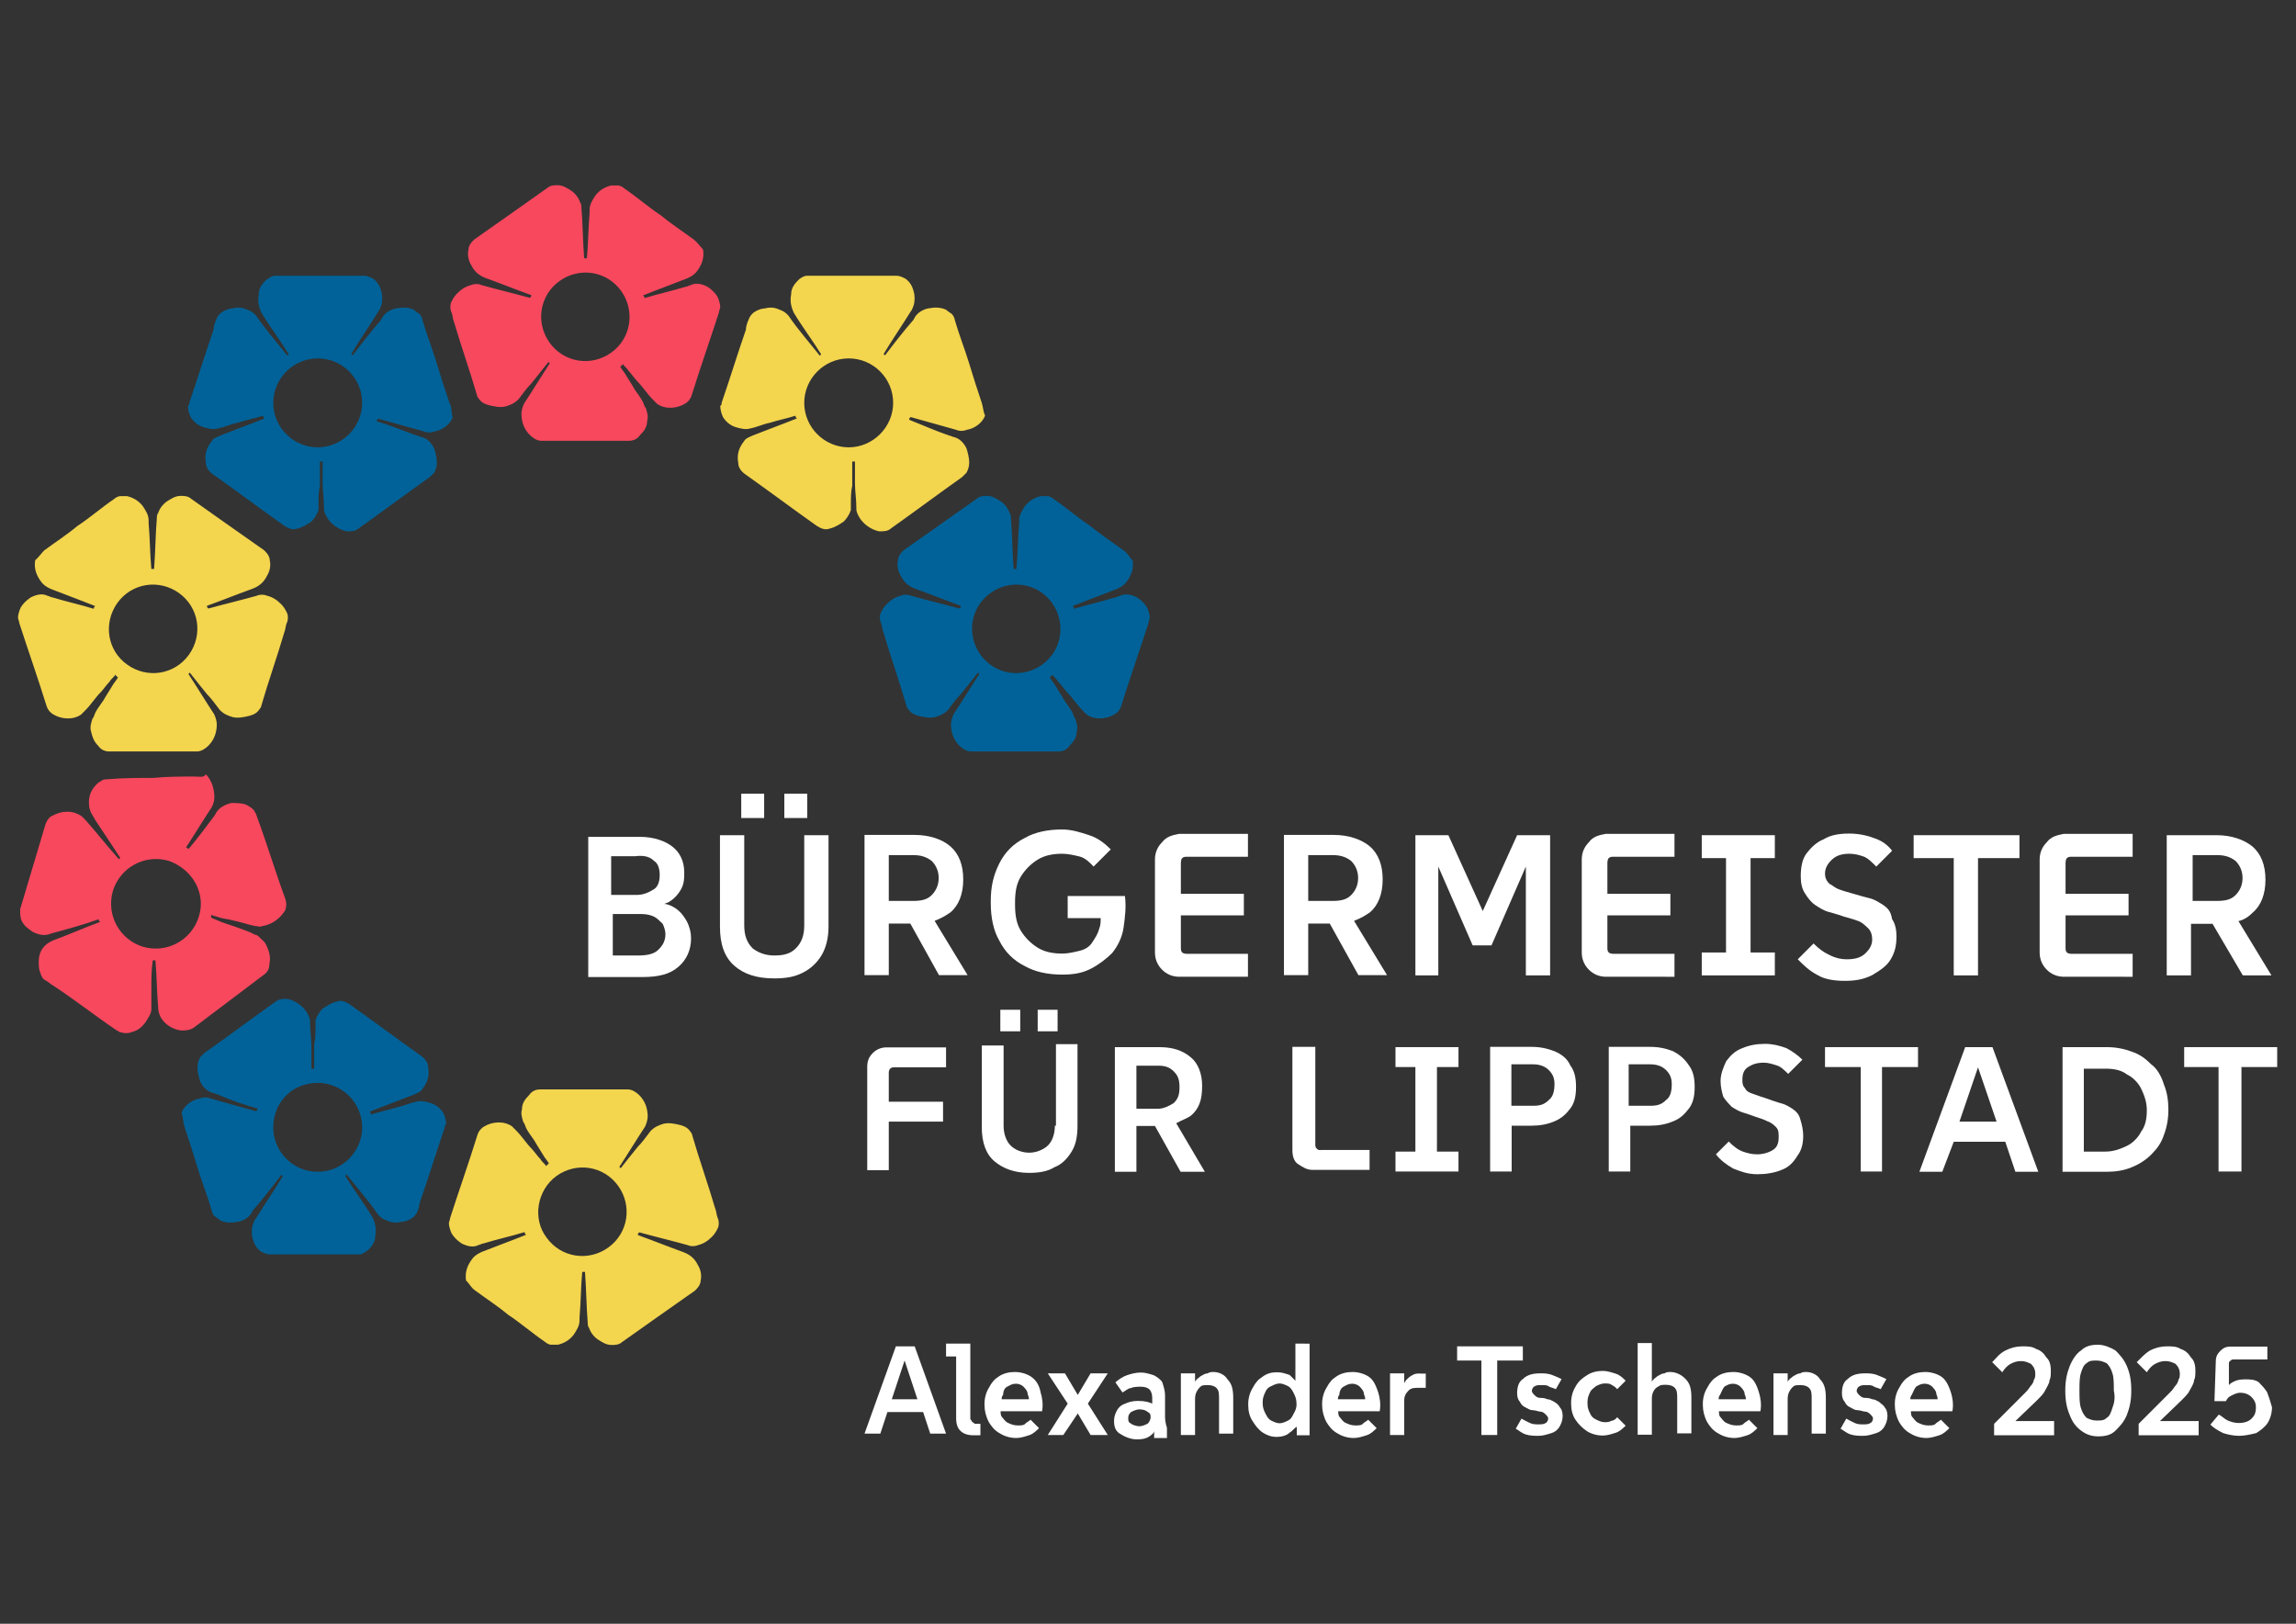 <svg xmlns="http://www.w3.org/2000/svg" xmlns:xlink="http://www.w3.org/1999/xlink" id="Ebene_1" x="0px" y="0px" viewBox="0 0 841.9 595.3" style="enable-background:new 0 0 841.9 595.3;" xml:space="preserve"><rect x="0" y="0" width="841.9" height="595.3" fill="#333333" stroke="none"/><style type="text/css">	.st0{fill:#F3D54E;}	.st1{fill:#006298;}	.st2{fill:#F8485E;}	.st3{fill:#FFFFFF;}</style><g>	<g>		<path class="st0" d="M311.2,164c-8.9,0-16.3-7.3-16.3-16.3c0-8.9,7.3-16.3,16.3-16.3s16.3,7.3,16.3,16.3   C327.5,156.6,320.1,164,311.2,164 M360,147.7c-1.6-4.7-3.1-9.4-4.7-14.7c-1.6-5.2-3.7-10.5-5.2-15.7c0-0.5-0.5-1.6-1-2.1   c-0.5-0.5-1.6-1-2.1-1.6c-2.1-1-4.2-1-6.8-0.5c-2.1,0.5-3.7,1.6-4.7,3.1c0,0.5-0.5,0.5-0.5,1c-3.7,4.2-7.3,8.9-10.5,13.1l-0.5-0.5   c3.1-5.2,6.8-10.5,10-15.7c0.5-0.5,0.5-1,1-2.1c0.5-1.6,0.5-3.7,0-5.2c-0.5-2.1-1.6-3.7-3.1-4.7c-1-0.5-2.1-1-3.1-1   c-11,0-22,0-32.5,0h-0.5c-1,0-2.6,1-3.1,1.6c-1.6,1.6-2.6,3.1-2.6,5.2c-0.5,2.6,0,4.7,1,6.8c3.1,5.2,6.8,10,10,15.2l-0.5,0.5   c-3.7-4.7-7.9-9.4-11.5-14.7c-1-1-1.6-1.6-3.1-2.1c-2.1-1-3.7-1-5.8-0.5c-1,0-2.1,0.5-3.1,1s-2.1,1.6-2.6,3.1c-0.5,1-1,2.6-1,3.7   c-3.1,8.9-5.8,17.8-8.9,26.8c0,0.5,0,1-0.5,1c0,1.6,0.5,3.1,1,4.2c1,1.6,2.6,3.1,4.7,3.7c1.6,0.5,3.7,1,5.2,0.5   c2.6-0.5,4.7-1.6,7.3-2.1c3.1-1,6.3-1.6,9.4-2.6c0,0.5,0,0.5,0.5,1c-5.2,2.1-11,4.2-16.3,6.3c-1,0.5-2.6,1-3.1,2.1   c-2.1,2.6-2.6,5.2-2.1,7.9c0,1.6,1,3.1,2.6,4.2c8.9,6.3,17.3,12.6,26.2,18.9c1.6,1,3.1,1.6,4.7,1c2.1-0.5,3.7-1.6,5.2-2.6   c1-1,2.1-2.6,2.6-4.2c0-0.5,0-1.6,0-2.1c0-2.1,0-4.7,0.5-6.8c0-1.6,0-3.1,0-4.7c0-1.6,0-2.6,0-4.2h0.5h0.5c0,1,0,2.1,0,3.1   c0,1.6,0,3.1,0,4.7c0,3.1,0.5,5.8,0.5,8.9c0,1,0,1.6,0.5,2.6c1.6,3.7,5.2,5.8,7.9,6.3c1.6,0,3.1,0,4.2-1   c8.9-6.3,17.3-12.6,26.2-18.9c0.5-0.5,1-1,1.6-1.6c0.5-1,1-2.1,1-3.7c0-1.6-0.5-3.7-1-5.2c-1-2.1-2.6-3.7-4.7-4.2   c-0.5,0-1-0.5-1.6-0.5c-4.7-1.6-9.4-3.7-14.7-5.8c0-0.5,0-0.5,0.5-1c5.8,1.6,11,3.1,16.8,4.7c1,0.5,2.6,0.5,3.7,0   c3.1-0.5,5.8-2.6,6.8-5.2C360.5,150.8,360.5,149.3,360,147.7"></path>		<path class="st1" d="M116.5,164c-8.9,0-16.3-7.3-16.3-16.3c0-8.9,7.3-16.3,16.3-16.3s16.3,7.3,16.3,16.3   C132.8,156.6,125.4,164,116.5,164 M164.8,147.7c-1.6-4.7-3.1-9.4-4.7-14.7c-1.6-5.2-3.7-10.5-5.2-15.7c0-0.5-0.5-1.6-1-2.1   c-0.5-0.5-1.6-1-2.1-1.6c-2.1-1-4.2-1-6.8-0.5c-2.1,0.5-3.7,1.6-4.7,3.1c0,0.5-0.5,0.5-0.5,1c-3.7,4.2-7.3,8.9-10.5,13.1l-0.5-0.5   c3.1-5.2,6.8-10.5,10-15.7c0.5-0.5,0.5-1,1-2.1c0.5-1.6,0.5-3.7,0-5.2c-0.5-2.1-1.6-3.7-3.1-4.7c-1-0.5-2.1-1-3.1-1   c-11,0-22,0-32.5,0h-0.5c-1,0-2.1,1-3.1,1.6c-1.6,1.6-2.6,3.1-2.6,5.2c-0.5,2.6,0,4.7,1,6.8c3.1,5.2,6.8,10,10,15.2l-0.5,0.5   c-3.7-4.7-7.9-9.4-11.5-14.7c-1-1-1.6-1.6-3.1-2.1c-2.1-1-3.7-1-5.8-0.5c-1,0-2.1,0.5-3.1,1c-1,0.5-2.1,1.6-2.6,3.1   c-0.5,1-1,2.6-1,3.7c-3.1,8.9-5.8,17.8-8.9,26.8c0,0.5,0,1-0.5,1c0,1.6,0.5,3.1,1,4.2c1,1.6,2.6,3.1,4.7,3.7   c1.6,0.5,3.7,1,5.2,0.5c2.6-0.5,4.7-1.6,7.3-2.1c3.1-1,6.3-1.6,9.4-2.6c0,0.5,0,0.5,0.5,1c-5.2,2.1-11,4.2-16.3,6.3   c-1,0.5-2.6,1-3.1,2.1c-2.1,2.6-2.6,5.2-2.1,7.9c0,1.6,1,3.1,2.6,4.2c8.9,6.3,17.3,12.6,26.2,18.9c1.6,1,3.1,1.6,4.7,1   c2.1-0.5,3.7-1.6,5.2-2.6c1-1,2.1-2.6,2.6-4.2c0-0.5,0-1.6,0-2.1c0-2.1,0-4.7,0.5-6.8c0-1.6,0-3.1,0-4.7c0-1.6,0-2.6,0-4.2h0.5   h0.5c0,1,0,2.1,0,3.1c0,1.6,0,3.1,0,4.7c0,3.1,0.5,5.8,0.5,8.9c0,1,0,1.6,0.5,2.6c1.6,3.7,5.2,5.8,7.9,6.3c1.6,0,3.1,0,4.2-1   c8.9-6.3,17.3-12.6,26.2-18.9c0.5-0.5,1-1,1.6-1.6c0.5-1,1-2.1,1-3.7c0-1.6-0.5-3.7-1-5.2c-1-2.1-2.6-3.7-4.7-4.2   c-0.5,0-1-0.5-1.6-0.5c-4.7-1.6-9.4-3.7-14.7-5.2c0-0.5,0-0.5,0.5-1c5.8,1.6,11,3.1,16.8,4.7c1,0.5,2.6,0.5,3.7,0   c3.1-0.5,5.8-2.6,6.8-5.2C165.3,150.8,165.8,149.3,164.8,147.7"></path>		<path class="st2" d="M224.1,129.3c-7.3,5.2-17.3,3.7-22.6-3.7c-5.2-7.3-3.7-17.3,3.7-22.6c7.3-5.2,17.3-3.7,22.6,3.7   C233,114.1,231.4,124.1,224.1,129.3 M254.5,87.9c-4.2-3.1-8.4-5.8-12.1-8.9c-4.7-3.1-8.9-6.8-13.6-10c-0.5-0.5-1.6-1-2.1-1   c-1,0-2.1,0-2.6,0c-2.1,0.5-4.2,1.6-5.8,3.7c-1,1.6-2.1,3.1-2.1,5.2c0,0.5,0,1,0,1c-0.5,5.8-0.5,11.5-1,16.8c-0.5,0-0.5,0-1,0   c-0.5-6.3-0.5-12.6-1-18.4c0-0.5,0-1.6-0.5-2.1c-0.5-1.6-1.6-3.1-3.1-4.2c-1.6-1-3.1-2.1-5.2-2.1c-1,0-2.6,0-3.7,1   c-8.9,6.3-17.8,12.6-26.8,18.9l-0.5,0.5c-1,1-1.6,2.1-1.6,3.1c-0.5,2.1,0,4.2,1,5.8c1,2.1,2.6,3.7,5.2,4.7   c5.8,2.1,11,4.2,16.8,6.3c0,0.5,0,0.5-0.5,1c-5.8-1.6-12.1-3.1-17.8-4.7c-1-0.5-2.6-0.5-3.7,0c-2.1,0.5-3.7,1.6-5.2,3.1   c-1,1-1.6,2.1-2.1,3.1c-0.5,1-0.5,2.6,0,3.7c0.5,1,0.5,2.6,1,3.7c2.6,8.9,5.8,17.8,8.4,26.8c0,0.5,0.5,1,0.5,1   c1,1.6,2.1,2.1,3.7,2.6c2.1,0.5,4.2,1,6.3,0.5c1.6-0.5,3.1-1,4.7-2.6c1.6-2.1,3.1-4.2,4.7-5.8c2.1-2.6,4.2-5.2,6.3-7.9l0.5,0.5   c-3.1,4.7-6.3,10-9.4,14.7c-0.5,1-1,2.6-1,3.7c0,3.1,1,5.8,3.1,7.9c1,1,2.6,2.1,4.2,2.1c10.5,0,21.5,0,32,0c1.6,0,3.1-0.5,4.2-2.1   c1.6-1.6,2.6-3.1,2.6-5.2c0.5-1.6,0-3.1-0.5-4.7c-0.5-0.5-0.5-1-1-2.1c-1-2.1-2.6-3.7-3.7-5.8c-1-1.6-1.6-2.6-2.6-4.2   c-0.5-1-1.6-2.1-2.1-3.1c0,0,0.5,0,0.5-0.5c0,0,0.5,0,0.5-0.5c0.5,1,1.6,1.6,2.1,2.6c1,1,2.1,2.6,3.1,3.7c2.1,2.1,3.7,4.7,5.8,6.8   c0.5,0.5,1,1,1.6,1.6c3.1,2.1,7.3,1.6,10,0c1-0.5,2.1-1.6,2.6-3.1c3.1-10,6.8-20.5,10-30.4c0-0.5,0.5-1.6,0.5-2.1   c0-1-0.5-2.6-1-3.7c-1-1.6-2.1-2.6-3.7-3.7c-2.1-1-4.2-1.6-6.3-0.5c-0.5,0-1,0.5-1.6,0.5c-5.2,1.6-10,2.6-15.2,4.2   c0-0.5,0-0.5-0.5-1c5.2-2.1,11-4.2,16.3-6.3c1-0.5,2.1-1,3.1-2.1c2.1-2.6,3.1-5.2,2.6-8.4C256.6,90,255.6,88.9,254.5,87.9"></path>		<path class="st2" d="M72.9,336.1c-2.6,8.4-11.5,13.6-20.5,11c-8.4-2.6-13.6-11.5-11-20.5c2.6-8.4,11.5-13.6,20.5-11   C70.8,318.8,75.6,327.7,72.9,336.1 M71.4,284.7c-5.2,0-10,0-15.2,0.5c-5.8,0-11,0-16.8,0.5c-0.5,0-1.6,0-2.1,0.5   c-1,0.5-1.6,1-2.1,1.6c-1.6,1.6-2.6,3.7-2.6,6.3c0,2.1,0.5,3.7,1.6,5.2c0,0.5,0.5,0.5,0.5,1c3.1,4.7,6.3,9.4,9.4,14.2l-0.5,0.5   c-4.2-4.7-7.9-9.4-12.1-14.2c-0.5-0.5-1-1-1.6-1.6c-1.6-1-3.1-1.6-5.2-1.6s-3.7,0.5-5.8,1.6c-1,0.5-1.6,1.6-2.1,2.6   c-3.1,10.5-6.3,21-9.4,31.5v0.5c0,1,0,2.6,0.5,3.7c1,2.1,2.6,3.1,4.2,4.2c2.1,1,4.2,1.6,6.8,0.5c5.8-1.6,11.5-3.1,17.3-5.2   c0,0.5,0,0.5,0.5,1c-5.8,2.1-11.5,4.7-17.3,6.8c-1,0.5-2.1,1-3.1,2.1c-1.6,1.6-2.1,3.7-2.1,5.8c0,1,0,2.6,0.5,3.7   c0.5,1.6,1,2.6,2.1,3.1c1,0.5,2.1,1.6,3.1,2.1c7.9,5.2,15.2,11,23.1,16.3c0.5,0,0.5,0.5,1,0.5c1.6,0.5,3.1,0.5,4.2,0   c2.1-0.5,3.7-1.6,5.2-3.7c1-1.6,2.1-3.1,2.1-4.7c0-2.6,0-5.2,0-7.9c0-3.1,0-6.3,0.5-10c0.5,0,0.5,0,1,0c0.5,5.8,0.5,11.5,1,17.3   c0,1.6,0.5,2.6,1,3.7c1.6,2.6,4.2,4.2,7.3,4.7c1.6,0,3.1,0,4.7-1c8.4-6.3,17.3-13.1,25.7-19.4c1.6-1,2.1-2.6,2.1-4.2   c0.5-2.1,0-4.2-1-6.3c-0.5-1.6-2.1-2.6-3.1-3.7c-0.5-0.5-1.6-0.5-2.1-1c-2.1-1-4.2-1.6-6.8-2.6c-1.6-0.5-3.1-1-4.7-1.6   c-1-0.5-2.6-1-3.7-1.6v-0.5v-0.5c1,0.5,2.1,0.5,3.1,1c1.6,0.5,3.1,0.5,4.7,1c2.6,0.5,5.8,1.6,8.4,2.1c1,0,1.6,0.5,2.6,0   c3.7-0.5,6.8-3.1,8.4-5.8c0.5-1.6,0.5-2.6,0-4.2c-3.7-10-6.8-20.5-10.5-30.4c0-0.5-0.5-1-1-2.1c-1-1-2.1-1.6-3.1-2.1   c-1.6-0.5-3.7-0.5-5.2-0.5c-2.1,0.5-4.2,1.6-5.2,3.1c-0.5,0.5-0.5,1-1,1.6c-3.1,4.2-6.3,8.4-9.4,12.1c-0.5,0-0.5-0.5-1-0.5   c3.1-4.7,6.3-10,9.4-14.7c0.5-1,1-2.1,1-3.7c0-3.1-1-6.3-3.1-8.4C74.5,285.2,73.5,284.7,71.4,284.7"></path>		<path class="st1" d="M382.1,243.7c-7.3,5.2-17.3,3.7-22.6-3.7c-5.2-7.3-3.7-17.3,3.7-22.6c7.3-5.2,17.3-3.7,22.6,3.7   C391,228.5,389.4,238.5,382.1,243.7 M412,201.8c-4.2-3.1-8.4-5.8-12.1-8.9c-4.7-3.1-8.9-6.8-13.6-10c-0.5-0.5-1.6-1-2.1-1   c-1,0-2.1,0-2.6,0c-2.1,0.5-4.2,1.6-5.8,3.7c-1,1.6-2.1,3.1-2.1,5.2c0,0.5,0,1,0,1c-0.5,5.8-0.5,11.5-1,16.8c-0.5,0-0.5,0-1,0   c-0.5-6.3-0.5-12.6-1-18.4c0-0.5,0-1.6-0.5-2.1c-0.5-1.6-1.6-3.1-3.1-4.2c-1.6-1-3.1-2.1-5.2-2.1c-1,0-2.6,0-3.7,1   c-8.9,6.3-17.8,12.6-26.8,18.9l-0.5,0.5c-1,1-1.6,2.1-1.6,3.1c-0.5,2.1,0,4.2,1,5.8c1,2.1,2.6,3.7,5.2,4.7   c5.8,2.1,11,4.2,16.8,6.3c0,0.5,0,0.5-0.5,1c-5.8-1.6-12.1-3.1-17.8-4.7c-1-0.5-2.6-0.5-3.7,0c-2.1,0.5-3.7,1.6-5.2,3.1   c-1,1-1.6,2.1-2.1,3.1s-0.5,2.6,0,3.7s0.5,2.6,1,3.7c2.6,8.9,5.8,17.8,8.4,26.8c0,0.5,0.5,1,0.5,1c1,1.6,2.1,2.1,3.7,2.6   c2.1,0.5,4.2,1,6.3,0.5c1.6-0.5,3.1-1,4.7-2.6c1.6-2.1,3.1-4.2,4.7-5.8c2.1-2.6,4.2-5.2,6.3-7.9l0.5,0.5c-3.1,4.7-6.3,10-9.4,14.7   c-0.5,1-1,2.6-1,3.7c0,3.1,1,5.8,3.1,7.9c1,1,2.6,2.1,4.2,2.1c10.5,0,21.5,0,32,0c1.6,0,3.1-0.5,4.2-2.1c1.6-1.6,2.6-3.1,2.6-5.2   c0.5-1.6,0-3.1-0.5-4.7c-0.5-0.5-0.5-1-1-2.1c-1-2.1-2.6-3.7-3.7-5.8c-1-1.6-1.6-2.6-2.6-4.2c-0.5-1-1.6-2.1-2.1-3.1   c0,0,0.5,0,0.5-0.5c0,0,0.5,0,0.5-0.5c0.5,1,1.6,1.6,2.1,2.6c1,1,2.1,2.6,3.1,3.7c2.1,2.1,3.7,4.7,5.8,6.8c0.5,0.5,1,1,1.6,1.6   c3.1,2.1,7.3,1.6,10,0c1-0.5,2.1-1.6,2.6-3.1c3.1-10,6.8-20.5,10-30.4c0-0.5,0.5-1.6,0.5-2.1c0-1-0.5-2.6-1-3.7   c-1-1.6-2.1-2.6-3.7-3.7c-2.1-1-4.2-1.6-6.3-0.5c-0.5,0-1,0.5-1.6,0.5c-5.2,1.6-10,2.6-15.2,4.2c0-0.5,0-0.5-0.5-1   c5.2-2.1,11-4.2,16.3-6.3c1-0.5,2.1-1,3.1-2.1c2.1-2.6,3.1-5.2,2.6-8.4C414.1,204.4,413.6,202.8,412,201.8"></path>		<path class="st0" d="M46.7,243.7c7.3,5.2,17.3,3.7,22.6-3.7c5.2-7.3,3.7-17.3-3.7-22.6c-7.3-5.2-17.3-3.7-22.6,3.7   C37.8,228.5,39.3,238.5,46.7,243.7 M16.2,201.8c4.2-3.1,8.4-5.8,12.1-8.9c4.7-3.1,8.9-6.8,13.6-10c0.5-0.5,1.6-1,2.1-1   c1,0,2.1,0,2.6,0c2.1,0.5,4.2,1.6,5.8,3.7c1,1.6,2.1,3.1,2.1,5.2c0,0.5,0,1,0,1c0.5,5.8,0.5,11.5,1,16.8c0.5,0,0.5,0,1,0   c0.5-6.3,0.5-12.6,1-18.4c0-0.5,0-1.6,0.5-2.1c0.5-1.6,1.6-3.1,3.1-4.2c1.6-1,3.1-2.1,5.2-2.1c1,0,2.6,0,3.7,1   c8.9,6.3,17.8,12.6,26.8,18.9l0.5,0.5c1,1,1.6,2.1,1.6,3.1c0.5,2.1,0,4.2-1,5.8c-1,2.1-2.6,3.7-5.2,4.7c-5.8,2.1-11,4.2-16.8,6.3   c0,0.5,0,0.5,0.5,1c5.8-1.6,12.1-3.1,17.8-4.7c1-0.5,2.6-0.5,3.7,0c2.1,0.5,3.7,1.6,5.2,3.1c1,1,1.6,2.1,2.1,3.1   c0.5,1,0.5,2.6,0,3.7c-0.5,1-0.5,2.6-1,3.7c-2.6,8.9-5.8,17.8-8.4,26.8c0,0.5-0.5,1-0.5,1c-1,1.6-2.1,2.1-3.7,2.6   c-2.1,0.5-4.2,1-6.3,0.5c-1.6-0.5-3.1-1-4.7-2.6c-1.6-2.1-3.1-4.2-4.7-5.8c-2.1-2.6-4.2-5.2-6.3-7.9l-0.5,0.5   c3.1,4.7,6.3,10,9.4,14.7c0.5,1,1,2.6,1,3.7c0,3.1-1,5.8-3.1,7.9c-1,1-2.6,2.1-4.2,2.1c-10.5,0-21.5,0-32,0   c-1.6,0-3.1-0.5-4.2-2.1c-1.6-1.6-2.1-3.1-2.6-5.2c-0.5-1.6,0-3.1,0.5-4.7c0.5-0.5,0.5-1,1-2.1c1-2.1,2.6-3.7,3.7-5.8   c1-1.6,1.6-2.6,2.6-4.2c0.5-1,1.6-2.1,2.1-3.1c0,0-0.5,0-0.5-0.5c0,0-0.5,0-0.5-0.5c-0.5,1-1.6,1.6-2.1,2.6c-1,1-2.1,2.6-3.1,3.7   c-2.1,2.1-3.7,4.7-5.8,6.8c-0.5,0.5-1,1-1.6,1.6c-3.1,2.1-7.3,1.6-10,0c-1-0.5-2.1-1.6-2.6-3.1c-3.1-10-6.8-20.5-10-30.4   c0-0.5-0.5-1.6-0.5-2.1c0-1,0.5-2.6,1-3.7c1-1.6,2.1-2.6,3.7-3.7c2.1-1,4.2-1.6,6.3-0.5c0.5,0,1,0.5,1.6,0.5   c5.2,1.6,10,2.6,15.2,4.2c0-0.5,0-0.5,0.5-1c-5.2-2.1-11-4.2-16.3-6.3c-1-0.5-2.1-1-3.1-2.1c-2.1-2.6-3.1-5.2-2.6-8.4   C14.1,204.4,15.2,202.8,16.2,201.8"></path>		<path class="st0" d="M204.1,431.1c7.3-5.2,17.3-3.7,22.6,3.7c5.2,7.3,3.7,17.3-3.7,22.6c-7.3,5.2-17.3,3.7-22.6-3.7   C195.2,446.9,196.8,436.4,204.1,431.1 M174.2,473.1c4.2,3.1,8.4,5.8,12.1,8.9c4.7,3.1,8.9,6.8,13.6,10c0.5,0.5,1.6,1,2.1,1   c1,0,2.1,0,2.6,0c2.1-0.5,4.2-1.6,5.8-3.7c1-1.6,2.1-3.1,2.1-5.2c0-0.5,0-1,0-1c0.5-5.8,0.5-11.5,1-16.8c0.5,0,0.5,0,1,0   c0.5,6.3,0.5,12.6,1,18.4c0,0.5,0,1.6,0.5,2.1c0.5,1.6,1.6,3.1,3.1,4.2c1.6,1,3.1,2.1,5.2,2.1c1,0,2.6,0,3.7-1   c8.9-6.3,17.8-12.6,26.8-18.9l0.5-0.5c1-1,1.6-2.1,1.6-3.1c0.5-2.1,0-4.2-1-5.8c-1-2.1-2.6-3.7-5.2-4.7c-5.8-2.1-11-4.2-16.8-6.3   c0-0.5,0-0.5,0.5-1c5.8,1.6,12.1,3.1,17.8,4.7c1,0.5,2.6,0.5,3.7,0c2.1-0.5,3.7-1.6,5.2-3.1c1-1,1.6-2.1,2.1-3.1s0.5-2.6,0-3.7   s-0.5-2.6-1-3.7c-2.6-8.9-5.8-17.8-8.4-26.8c0-0.5-0.5-1-0.5-1c-1-1.6-2.1-2.1-3.7-2.6c-2.1-0.5-4.2-1-6.3-0.5   c-1.6,0.5-3.1,1-4.7,2.6c-1.6,2.1-3.1,4.2-4.7,5.8c-2.1,2.6-4.2,5.2-6.3,7.9l-0.5-0.5c3.1-4.7,6.3-10,9.4-14.7c0.5-1,1-2.6,1-3.7   c0-3.1-1-5.8-3.1-7.9c-1-1-2.6-2.1-4.2-2.1c-10.5,0-21.5,0-32,0c-1.6,0-3.1,0.5-4.2,2.1c-1.6,1.6-2.6,3.1-2.6,5.2   c-0.5,1.6,0,3.1,0.5,4.7c0.5,0.5,0.5,1,1,2.1c1,2.1,2.6,3.7,3.7,5.8c1,1.6,1.6,2.6,2.6,4.2c0.5,1,1.6,2.1,2.1,3.1   c0,0-0.5,0-0.5,0.5c0,0-0.5,0-0.5,0.5c-0.5-1-1.6-1.6-2.1-2.6c-1-1-2.1-2.6-3.1-3.7c-2.1-2.1-3.7-4.7-5.8-6.8   c-0.5-0.5-1-1-1.6-1.6c-3.1-2.1-7.3-1.6-10,0c-1,0.5-2.1,1.6-2.6,3.1c-3.1,10-6.8,20.5-10,30.4c0,0.5-0.5,1.6-0.5,2.1   c0,1,0.5,2.6,1,3.7c1,1.6,2.1,2.6,3.7,3.7c2.1,1,4.2,1.6,6.3,0.5c0.5,0,1-0.5,1.6-0.5c5.2-1.6,10-2.6,15.2-4.2c0,0.5,0,0.5,0.5,1   c-5.2,2.1-11,4.2-16.3,6.3c-1,0.5-2.1,1-3.1,2.1c-2.1,2.6-3.1,5.2-2.6,8.4C172.1,470.5,172.6,472,174.2,473.1"></path>		<path class="st1" d="M116.5,397c8.9,0,16.3,7.3,16.3,16.3c0,8.9-7.3,16.3-16.3,16.3s-16.3-7.3-16.3-16.3   C100.2,404.3,107,397,116.5,397 M67.7,413.3c1.6,4.7,3.1,9.4,4.7,14.7s3.7,10.5,5.2,15.7c0,0.5,0.5,1.6,1,2.1   c0.5,0.5,1.6,1,2.1,1.6c2.1,1,4.2,1,6.8,0.5c2.1-0.5,3.7-1.6,4.7-3.1c0-0.5,0.5-0.5,0.5-1c3.7-4.2,7.3-8.9,10.5-13.1l0.5,0.5   c-3.1,5.2-6.8,10.5-10,15.7c-0.5,0.5-0.5,1-1,2.1c-0.5,1.6-0.5,3.7,0,5.2c0.5,2.1,1.6,3.7,3.1,4.7c1,0.5,2.1,1,3.1,1   c11,0,22,0,32.5,0h0.5c1,0,2.1-1,3.1-1.6c1.6-1.6,2.6-3.1,2.6-5.2c0.5-2.6,0-4.7-1-6.8c-3.1-5.2-6.8-10-10-15.2l0.5-0.5   c3.7,4.7,7.9,9.4,11.5,14.7c1,1,1.6,1.6,3.1,2.1c2.1,1,3.7,1,5.8,0.5c1,0,2.1-0.5,3.1-1c1-0.5,2.1-1.6,2.6-3.1   c0.5-1,0.5-2.6,1-3.7c3.1-8.9,5.8-17.8,8.9-26.8c0-0.5,0-1,0.5-1c0-1.6-0.5-3.1-1-4.2c-1-1.6-2.6-3.1-4.7-3.7   c-1.6-0.5-3.7-1-5.2-0.5c-2.6,0.5-4.7,1.6-7.3,2.1c-3.1,1-6.3,1.6-9.4,2.6c0-0.5,0-0.5-0.5-1c5.2-2.1,11-4.2,16.3-6.3   c1-0.5,2.6-1,3.1-2.1c2.1-2.6,2.6-5.2,2.1-7.9c0-1.6-1-3.1-2.6-4.2c-8.9-6.3-17.3-12.6-26.2-18.9c-1.6-1-3.1-1.6-4.7-1   c-2.1,0.5-3.7,1.6-5.2,2.6c-1,1-2.1,2.6-2.6,4.2c0,0.5,0,1.6,0,2.1c0,2.1,0,4.7-0.5,6.8c0,1.6,0,3.1,0,4.7s0,2.6,0,4.2h-0.5h-0.5   c0-1,0-2.1,0-3.1c0-1.6,0-3.1,0-4.7c0-3.1-0.5-5.8-0.5-8.9c0-1,0-1.6-0.5-2.6c-1.6-3.7-5.2-5.8-7.9-6.3c-1.6,0-3.1,0-4.2,1   C92.3,373.4,84,379.7,75,386c-0.5,0.5-1,1-1.6,1.6c-0.5,1-1,2.1-1,3.7c0,1.6,0.5,3.7,1,5.2c1,2.1,2.6,3.7,4.7,4.2   c0.5,0,1,0.5,1.6,0.5c4.7,2.1,9.4,3.7,14.7,5.2c0,0.5,0,0.5-0.5,1c-5.8-1.6-11-3.1-16.8-4.7c-1-0.5-2.6-0.5-3.7,0   c-3.1,0.5-5.8,2.6-6.8,5.2C67.2,410.1,67.2,411.7,67.7,413.3"></path>	</g>	<g>		<g>			<path class="st3" d="M436.6,409.1c3.1-2.6,4.2-5.8,4.2-11c0-4.7-1.6-8.4-4.2-10.5c-3.1-2.6-6.8-3.7-11.5-3.7h-16.3v45.7h7.9    v-16.8h6.8l9.4,16.8h8.9l-10.5-17.8C433.5,410.6,435.1,410.1,436.6,409.1z M416.7,390.7h7.9c2.6,0,4.2,0.5,5.8,2.1    c1.6,1.6,2.1,3.1,2.1,5.8s-0.5,4.2-2.1,5.8c-1.6,1-3.7,2.1-5.8,2.1h-7.9V390.7z"></path>			<path class="st3" d="M386.8,412.7c0,3.1-1,5.8-2.6,7.3s-4.2,2.6-6.8,2.6s-5.2-1-6.8-2.6s-2.6-4.2-2.6-7.3v-29.4H360v29.9    c0,5.8,1.6,10,4.7,12.6c3.1,2.6,7.3,4.2,12.6,4.2c3.7,0,6.8-0.5,9.4-2.1c2.6-1,4.7-3.1,6.3-5.8c1.6-2.6,2.1-5.8,2.1-9.4v-29.9    h-7.9v29.9H386.8z"></path>			<rect x="380.5" y="370.2" class="st3" width="7.3" height="7.9"></rect>			<path class="st3" d="M482.8,421.1c-0.5-0.5-0.5-1-0.5-1.6v-35.7h-8.4v37.8c0,2.1,0.5,4.2,2.1,5.2s3.1,2.1,5.2,2.1h21v-7.3h-17.8    C483.9,421.7,483.4,421.7,482.8,421.1z"></path>			<rect x="366.8" y="370.2" class="st3" width="7.3" height="7.9"></rect>			<path class="st3" d="M320.1,386c-1.6,1.6-2.1,3.1-2.1,5.2V429h7.9v-17.8h19.9v-7.3h-19.9v-10.5c0-0.5,0-1,0.5-1.6    c0.5-0.5,1-0.5,1.6-0.5h18.9v-7.3h-21.5C323.8,383.9,321.7,384.4,320.1,386z"></path>			<polygon class="st3" points="669.2,391.2 682.3,391.2 682.3,429.5 690.1,429.5 690.1,391.2 703.3,391.2 703.3,383.9 669.2,383.9        "></polygon>			<path class="st3" d="M613.5,385.4c-2.6-1-5.2-1.6-8.4-1.6h-15.2v45.7h7.9v-16.8h7.3c3.1,0,5.8-0.5,8.4-1.6c2.6-1,4.2-2.6,5.8-4.7    s2.1-4.7,2.1-7.9s-0.5-5.8-2.1-7.9C617.7,388.1,615.6,386.5,613.5,385.4z M610.9,403.3c-1.6,1.6-3.1,2.1-5.8,2.1h-7.9v-15.2h7.9    c2.1,0,4.2,0.5,5.8,2.1c1.6,1.6,2.1,3.1,2.1,5.2C613,400.1,612.5,402.2,610.9,403.3z"></path>			<path class="st3" d="M657.1,406.4c-1.6-1-2.6-1.6-4.7-2.1c-1.6-0.5-3.1-1-4.7-1.6c-1.6-0.5-3.1-1-4.7-1.6c-1.6-0.5-2.6-1-3.1-2.1    c-1-1-1-2.1-1-3.1c0-2.1,0.5-3.7,2.1-4.7s3.1-1.6,5.8-1.6c1.6,0,3.1,0.5,4.7,1s2.6,1.6,4.2,3.1l5.2-5.2c-1.6-1.6-3.7-3.1-5.8-4.2    c-2.6-1-5.2-1.6-7.9-1.6c-3.1,0-5.8,0.5-8.4,1.6c-2.6,1-4.2,2.6-5.8,4.7c-1,2.1-2.1,4.7-2.1,7.3c0,2.1,0.5,4.2,1,5.8    c1,1.6,2.1,2.6,3.1,3.7c1.6,1,2.6,1.6,4.2,2.1c1.6,0.5,3.1,1,4.7,1.6c1.6,0.5,3.1,1,4.2,1.6c1.6,0.5,2.6,1.6,3.1,2.1    c1,1,1,2.1,1,3.7c0,2.1-0.5,3.7-2.1,4.7c-1.6,1-3.7,1.6-5.8,1.6c-2.1,0-3.7-0.5-5.2-1c-1.6-0.5-3.7-2.1-5.2-3.7l-4.7,4.7    c1.6,2.1,3.7,3.7,6.3,5.2c2.6,1,5.2,2.1,8.9,2.1c3.1,0,6.3-0.5,8.9-1.6c2.6-1,4.2-2.6,5.8-5.2c1.6-2.1,2.1-4.7,2.1-7.3    c0-2.1-0.5-4.2-1-5.8C659.7,408.5,658.7,407.5,657.1,406.4z"></path>			<path class="st3" d="M720.6,383.9l-16.8,45.7h8.4l4.2-11h18.9l3.7,11h8.4l-16.8-45.7H720.6z M718.5,411.2l6.8-19.9l6.8,19.9    H718.5z"></path>			<path class="st3" d="M788.8,390.2c-2.1-2.1-4.2-3.7-7.3-4.7c-2.6-1-5.8-1.6-8.9-1.6h-16.3v45.7h16.3c3.1,0,6.3-0.5,8.9-1.6    c2.6-1,5.2-2.6,7.3-4.7c2.1-2.1,3.7-4.2,4.7-7.3c1-2.6,1.6-5.8,1.6-8.9v-0.5c0-3.1-0.5-6.3-1.6-8.9    C792.5,394.4,790.9,391.7,788.8,390.2z M787.2,407c0,3.1-0.5,5.8-2.1,7.9c-1,2.1-3.1,4.2-5.2,5.2c-2.1,1-4.7,2.1-7.9,2.1h-7.9    v-30.4h7.9c3.1,0,5.8,0.5,7.9,2.1c2.1,1,4.2,3.1,5.2,5.2S787.2,403.8,787.2,407L787.2,407z"></path>			<polygon class="st3" points="835,383.9 800.9,383.9 800.9,391.2 813.5,391.2 813.5,429.5 821.9,429.5 821.9,391.2 835,391.2        "></polygon>			<path class="st3" d="M570,385.4c-2.6-1-5.2-1.6-8.4-1.6h-15.2v45.7h7.9v-16.8h7.3c3.1,0,5.8-0.5,8.4-1.6s4.2-2.6,5.8-4.7    c1.6-2.1,2.1-4.7,2.1-7.9s-0.5-5.8-2.1-7.9C574.7,388.1,572.6,386.5,570,385.4z M567.9,403.3c-1.6,1.6-3.1,2.1-5.8,2.1h-7.9    v-15.2h7.9c2.1,0,4.2,0.5,5.8,2.1c1.6,1.6,2.1,3.1,2.1,5.2C570,400.1,569.4,402.2,567.9,403.3z"></path>			<polygon class="st3" points="511.7,391.2 519,391.2 519,422.2 511.7,422.2 511.7,429.5 534.8,429.5 534.8,422.2 526.9,422.2     526.9,391.2 534.8,391.2 534.8,383.9 511.7,383.9    "></polygon>		</g>		<g>			<polygon class="st3" points="701.7,314.6 716.4,314.6 716.4,357.6 725.3,357.6 725.3,314.6 740.5,314.6 740.5,306.2 701.7,306.2        "></polygon>			<path class="st3" d="M294.9,339.3c0,3.7-1,6.3-3.1,8.4s-4.7,2.6-7.9,2.6s-5.8-1-7.9-2.6c-2.1-2.1-3.1-4.7-3.1-8.4v-33.1H264v33.6    c0,6.3,1.6,11,5.2,14.2s8.4,4.7,14.7,4.7c4.2,0,7.3-0.5,10.5-2.1c3.1-1.6,5.2-3.7,6.8-6.3c1.6-2.6,2.6-6.3,2.6-10.5v-33.6h-8.9    L294.9,339.3L294.9,339.3z"></path>			<path class="st3" d="M246.7,332.4c-1-0.5-2.1-1-3.1-1c1-0.5,1.6-0.5,2.1-1c1.6-1,3.1-2.6,4.2-4.7c1-2.1,1-3.7,1-5.8    c0-4.2-1.6-7.3-4.2-9.4c-2.6-2.1-6.8-3.7-12.1-3.7h-18.9v51.4h19.9c5.8,0,10-1,13.1-3.7c3.1-2.6,4.7-6.3,4.7-10.5    c0-2.1-0.5-4.2-1.6-6.3C250.3,335.1,248.8,333.5,246.7,332.4z M239.8,315.6c1.6,1,2.1,3.1,2.1,5.2s-0.5,4.2-2.1,5.2    c-1.6,1-3.7,2.1-6.3,2.1h-9.4v-14.2h8.9C236.2,313.5,238.3,314.1,239.8,315.6z M241.4,348.2c-1.6,1.6-4.2,2.1-7.3,2.1h-9.4v-15.2    h10.5c2.1,0,3.7,0.5,4.7,1c1,0.5,2.1,1.6,3.1,2.6c0.5,1,1,2.6,1,3.7C244,345,243,346.6,241.4,348.2z"></path>			<path class="st3" d="M822.4,357.6h10.5l-12.1-19.9c2.1-0.5,3.7-1.6,5.2-3.1c3.1-2.6,4.7-6.8,4.7-12.1s-1.6-9.4-4.7-12.1    c-3.1-2.6-7.9-4.2-13.1-4.2h-18.4v51.4h8.9v-18.9h7.9L822.4,357.6z M804,313.5h8.9c2.6,0,4.7,0.5,6.8,2.1    c1.6,1.6,2.6,3.7,2.6,6.3s-1,4.7-2.6,6.3c-1.6,1.6-3.7,2.1-6.8,2.1H804V313.5z"></path>			<rect x="287.6" y="291" class="st3" width="8.4" height="8.9"></rect>			<rect x="271.8" y="291" class="st3" width="8.4" height="8.9"></rect>			<path class="st3" d="M348.5,334.5c3.1-2.6,4.7-6.8,4.7-12.1s-1.6-9.4-4.7-12.1s-7.9-4.2-13.1-4.2H317v51.4h8.9v-18.9h7.9    l10.5,18.9h10.5l-12.1-19.9C345.3,336.6,346.9,335.6,348.5,334.5z M325.9,313.5h8.9c2.6,0,4.7,0.5,6.8,2.1    c1.6,1.6,2.6,3.7,2.6,6.3s-1,4.7-2.6,6.3c-1.6,1.6-3.7,2.1-6.8,2.1h-8.9V313.5z"></path>			<path class="st3" d="M582.6,308.8c-1.6,1.6-2.6,3.7-2.6,6.3v34.1c0,2.6,1,4.7,2.6,6.3c1.6,1.6,3.7,2.6,6.3,2.6H614v-8.4h-22    c-0.5,0-1.6,0-2.1-0.5c-0.5-0.5-0.5-1-0.5-2.1v-11.5h23.1v-7.9h-23.1v-11c0-0.5,0-1.6,0.5-2.1c0.5-0.5,1-0.5,2.1-0.5h22v-8.4    h-25.2C586.2,306.2,584.1,306.7,582.6,308.8z"></path>			<polygon class="st3" points="624,314.6 632.9,314.6 632.9,349.2 624,349.2 624,357.6 650.8,357.6 650.8,349.2 641.9,349.2     641.9,314.6 650.8,314.6 650.8,306.2 624,306.2    "></polygon>			<polygon class="st3" points="543.7,334 531.1,306.2 519,306.2 519,357.6 527.4,357.6 527.4,317.7 540,346.6 546.9,346.6     559.5,317.7 559.5,357.6 568.4,357.6 568.4,306.2 556.3,306.2    "></polygon>			<path class="st3" d="M690.7,331.9c-1.6-1-3.1-2.1-5.2-2.6c-2.1-0.5-3.7-1-5.8-1.6c-1.6-0.5-3.7-1-5.2-1.6    c-1.6-0.5-2.6-1.6-3.7-2.1c-1-1-1.6-2.1-1.6-3.7c0-2.1,1-3.7,2.6-5.2s3.7-2.1,6.3-2.1c2.1,0,3.7,0.5,5.2,1s3.1,2.1,4.7,3.7    l5.8-5.8c-1.6-2.1-3.7-3.7-6.8-4.7c-2.6-1-5.8-1.6-8.9-1.6c-3.7,0-6.8,0.5-9.4,2.1c-2.6,1-4.7,3.1-6.3,5.2    c-1.6,2.1-2.1,5.2-2.1,8.4c0,2.6,0.5,4.7,1.6,6.3c1,1.6,2.1,3.1,3.7,4.2c1.6,1,3.1,2.1,5.2,2.6c1.6,0.5,3.7,1,5.2,1.6    c1.6,0.5,3.7,1,5.2,1.6c1.6,0.5,2.6,1.6,3.7,2.6s1.6,2.6,1.6,4.2c0,2.1-1,3.7-2.6,5.2s-3.7,2.1-6.8,2.1c-2.1,0-4.2-0.5-6.3-1.6    c-2.1-1-3.7-2.1-5.8-4.2l-5.8,5.8c2.1,2.1,4.2,4.2,7.3,5.8c2.6,1.6,6.3,2.1,10,2.1c3.7,0,6.8-0.5,10-2.1c2.6-1.6,5.2-3.1,6.8-5.8    s2.1-5.2,2.1-8.4c0-2.6-0.5-4.7-1.6-6.3C693.3,334,692.2,333,690.7,331.9z"></path>			<path class="st3" d="M391.5,329.3v7.3h12.1c0,1,0,2.6-0.5,3.7c-0.5,2.1-1.6,3.7-2.6,5.2c-1,1.6-2.6,2.6-4.7,3.1s-4.2,1-6.3,1    c-3.1,0-6.3-0.5-8.9-2.1s-4.7-3.7-6.3-6.3c-1.6-2.6-2.1-5.8-2.1-9.4v-1c0-3.7,0.5-6.8,2.1-9.4c1.6-2.6,3.7-4.7,6.3-6.3    c2.6-1.6,5.8-2.1,8.9-2.1c2.1,0,4.2,0.5,6.3,1c2.1,0.5,3.7,2.1,5.2,3.7l6.3-6.3c-2.1-2.1-4.7-4.2-7.9-5.2c-3.1-1-6.3-2.1-10-2.1    c-5.2,0-10,1-13.6,3.1c-4.2,2.1-7.3,5.2-9.4,9.4s-3.1,8.4-3.1,13.6v1c0,5.2,1,10,3.1,13.6c2.1,4.2,5.2,7.3,9.4,9.4    c3.7,2.1,8.4,3.1,13.6,3.1c4.2,0,7.3-0.5,10.5-2.1c3.1-1.6,5.8-3.7,7.9-5.8c2.1-2.6,3.7-5.8,4.2-9.4s1-7.3,0.5-11.5h-21V329.3z"></path>			<path class="st3" d="M426.1,308.8c-1.6,1.6-2.6,3.7-2.6,6.3v34.1c0,2.6,1,4.7,2.6,6.3c1.6,1.6,3.7,2.6,6.3,2.6h25.2v-8.4h-22    c-0.5,0-1.6,0-2.1-0.5s-0.5-1-0.5-2.1v-11.5h23.1v-7.9H433v-11c0-0.5,0-1.6,0.5-2.1s1-0.5,2.1-0.5h22v-8.4h-25.2    C429.8,306.2,427.7,306.7,426.1,308.8z"></path>			<path class="st3" d="M750.5,308.8c-1.6,1.6-2.6,3.7-2.6,6.3v34.1c0,2.6,1,4.7,2.6,6.3c1.6,1.6,3.7,2.6,6.3,2.6H782v-8.4h-22    c-0.5,0-1.6,0-2.1-0.5c-0.5-0.5-0.5-1-0.5-2.1v-11.5h23.1v-7.9h-23.1v-11c0-0.5,0-1.6,0.5-2.1c0.5-0.5,1-0.5,2.1-0.5h22v-8.4    h-25.2C754.2,306.2,752.1,306.7,750.5,308.8z"></path>			<path class="st3" d="M502.3,334.5c3.1-2.6,4.7-6.8,4.7-12.1s-1.6-9.4-4.7-12.1c-3.1-2.6-7.9-4.2-13.1-4.2h-18.4v51.4h8.9v-18.9    h7.9l10.5,18.9h10.5l-12.1-19.9C499.1,336.6,500.7,335.6,502.3,334.5z M479.7,313.5h8.9c2.6,0,4.7,0.5,6.8,2.1    c1.6,1.6,2.6,3.7,2.6,6.3s-1,4.7-2.6,6.3c-1.6,1.6-3.7,2.1-6.8,2.1h-8.9V313.5z"></path>		</g>	</g>	<g>		<path class="st3" d="M445,503c-0.5,0-1.6,0-2.1,0.5c-1,0-1.6,0.5-2.6,1c-0.5,0.5-1.6,1-2.1,2.1v-3.1H433v22.6h5.2v-12.6   c0-1,0-2.1,0.5-3.1c0.5-1,1-1.6,1.6-2.1c0.5-0.5,1.6-0.5,2.6-0.5c1.6,0,2.6,0.5,3.1,1c1,1,1,2.1,1,4.2v12.6h5.2v-13.1   c0-3.1-0.5-5.2-2.1-6.8C449.2,504.1,447.1,503,445,503z"></path>		<path class="st3" d="M475,506.2c-0.5-0.5-1.6-1.6-2.1-2.1c-1.6-0.5-2.6-1-4.7-1s-3.7,0.5-5.2,1.6c-1.6,1-2.6,2.1-3.7,4.2   c-1,1.6-1.6,3.7-1.6,5.8v0.5c0,2.1,0.5,4.2,1.6,5.8c1,1.6,2.1,3.1,3.7,4.2c1.6,1,3.1,1.6,5.2,1.6c1.6,0,3.7-0.5,4.7-1.6   c1-0.5,1.6-1.6,2.6-2.1v3.1h4.7v-33.6H475V506.2z M474.4,518.2c-0.5,1-1,2.1-2.1,2.6c-1,0.5-2.1,1-3.1,1s-2.1-0.5-3.1-1   c-1-0.5-1.6-1.6-2.1-2.6c-0.5-1-1-2.1-1-3.7V514c0-1.6,0.5-2.6,1-3.7s1-1.6,2.1-2.1c1-0.5,2.1-1,3.1-1s2.1,0.5,3.1,1   s1.6,1.6,2.1,2.6s1,2.1,1,3.7C475.5,516.1,475,517.2,474.4,518.2z"></path>		<polygon class="st3" points="406.2,503.5 399.9,503.5 395.2,511.4 390.5,503.5 384.2,503.5 391.5,514.6 384.2,526.1 389.9,526.1    395.2,518.2 399.9,526.1 406.2,526.1 398.9,514.6   "></polygon>		<path class="st3" d="M356.3,520.9c-0.5-0.5-0.5-0.5-0.5-1v-27.3h-8.9v4.7h3.7v22.6c0,2.1,0.5,3.7,1.6,4.7c1,1,2.6,1.6,4.7,1.6h2.6   v-4.2h-2.1C356.9,521.4,356.3,521.4,356.3,520.9z"></path>		<path class="st3" d="M427.2,518.8v-7.3c0-1.6-0.5-3.1-1-4.7c-0.5-1-2.1-2.1-3.1-2.6c-1.6-0.5-3.1-1-4.7-1c-2.1,0-3.7,0.5-5.2,1   s-3.1,1.6-4.2,2.6l2.6,3.7c1-0.5,2.1-1.6,3.1-1.6c1-0.5,2.6-0.5,3.7-0.5c1.6,0,2.6,0.5,3.1,1s1,1.6,1,3.1v2.1c-1-0.5-2.6-1-5.2-1   c-2.1,0-3.7,0.5-4.7,1c-1.6,0.5-2.6,1.6-3.1,2.6s-1,2.1-1,3.7c0,2.1,0.5,3.7,2.1,4.7c1.6,1,3.7,2.1,6.3,2.1s4.2-0.5,5.8-2.1   c0.5-0.5,0.5-1,0.5-1v2.6h4.7c0-1,0-2.6,0-3.7C427.2,521.4,427.2,519.8,427.2,518.8z M420.9,521.9c-1,0.5-2.1,1-3.1,1   s-2.6-0.5-3.1-1c-1-0.5-1-1-1-2.1c0-1,0.5-1.6,1-2.1c1-0.5,2.1-1,3.1-1c1.6,0,2.6,0.5,3.1,1c1,0.5,1,1,1,2.1   C421.9,520.3,421.4,521.4,420.9,521.9z"></path>		<path class="st3" d="M328.5,493.6l-11.5,32h5.8l2.6-7.9h13.1l2.6,7.9h5.8l-11.5-32H328.5z M327,513l4.7-14.2l4.7,14.2H327z"></path>		<path class="st3" d="M377.9,504.6c-1.6-1-3.7-1.6-5.8-1.6s-4.2,0.5-5.8,1.6c-1.6,1-2.6,2.1-3.7,4.2c-1,1.6-1.6,3.7-1.6,5.8v0.5   c0,2.1,0.5,4.2,1.6,6.3c1,1.6,2.1,3.1,4.2,4.2c1.6,1,3.7,1.6,5.8,1.6c1.6,0,3.1-0.5,4.7-1c1.6-0.5,2.6-1.6,3.7-2.6l-3.1-3.1   c-0.5,0.5-1.6,1-2.1,1.6c-0.5,0.5-1.6,0.5-2.6,0.5c-1.6,0-2.6-0.5-3.7-1c-1-0.5-1.6-1.6-2.1-2.1s-0.5-1.6-0.5-2.1h15.2   c0.5-2.6,0-5.2-0.5-6.8C381,507.2,379.4,505.6,377.9,504.6z M369.5,508.3c1-0.5,1.6-1,3.1-1c1,0,2.1,0.5,2.6,1s1.6,1.6,1.6,2.6   c0,0.5,0.5,1,0.5,2.1h-10c0-0.5,0-1,0.5-1.6C367.9,509.8,368.4,508.8,369.5,508.3z"></path>		<path class="st3" d="M501.7,504.6c-1.6-1-3.7-1.6-5.8-1.6s-4.2,0.5-5.8,1.6c-1.6,1-2.6,2.1-3.7,4.2c-1,1.6-1.6,3.7-1.6,5.8v0.5   c0,2.1,0.5,4.2,1.6,6.3c1,1.6,2.1,3.1,4.2,4.2c1.6,1,3.7,1.6,5.8,1.6c1.6,0,3.1-0.5,4.7-1c1.6-0.5,2.6-1.6,3.7-2.6l-3.1-3.1   c-0.5,0.5-1.6,1-2.1,1.6c-0.5,0.5-1.6,0.5-2.6,0.5c-1.6,0-2.6-0.5-3.7-1c-1-0.5-1.6-1.6-2.1-2.1s-0.5-1.6-0.5-2.1h15.2   c0.5-2.6,0-5.2-0.5-6.8C504.3,507.2,503.3,505.6,501.7,504.6z M492.8,508.3c1-0.5,1.6-1,3.1-1c1,0,2.1,0.5,2.6,1s1.6,1.6,1.6,2.6   c0,0.5,0.5,1,0.5,2.1h-10c0-0.5,0-1,0.5-1.6C491.2,509.8,491.8,508.8,492.8,508.3z"></path>		<path class="st3" d="M590.9,520.9c-1,0.5-1.6,0.5-2.6,0.5s-2.1-0.5-3.1-1c-1-0.5-1.6-1-2.1-2.1c-0.5-1-1-2.1-1-3.7V514   c0-1.6,0.5-2.6,1-3.7c0.5-1,1.6-1.6,2.1-2.1c1-0.5,2.1-1,3.1-1s2.1,0,2.6,0.5c1,0.5,1.6,1,2.1,1.6l3.1-3.1c-1-1-2.1-2.1-3.7-2.6   c-1.6-0.5-3.1-1-4.7-1c-2.1,0-4.2,0.5-5.8,1.6c-1.6,1-3.1,2.1-4.2,4.2c-1,1.6-1.6,3.7-1.6,5.8v0.5c0,2.1,0.5,4.2,1.6,5.8   c1,1.6,2.6,3.1,4.2,4.2c1.6,1,3.7,1.6,5.8,1.6c1.6,0,3.1-0.5,4.7-1c1.6-0.5,2.6-1.6,3.7-2.6l-3.1-3.1   C592.5,520.3,591.5,520.9,590.9,520.9z"></path>		<path class="st3" d="M746.8,513.5c1.6-1.6,2.6-2.6,3.1-3.7c0.5-1,1.6-2.6,1.6-3.7c0.5-1,0.5-2.1,0.5-3.7c0-2.1-0.5-3.7-1.6-4.7   c-1-1.6-2.1-2.6-3.7-3.1c-1.6-1-3.1-1-5.2-1c-2.1,0-4.2,0.5-6.3,1.6s-3.1,2.6-4.7,4.2l3.7,3.7c1-1.6,2.1-2.6,3.1-3.1s2.1-1,3.7-1   c1.6,0,2.6,0.5,3.7,1c1,1,1.6,2.1,1.6,3.7c0,0.5,0,1.6-0.5,2.1c0,0.5-0.5,1.6-1,2.1c-0.5,0.5-1,1.6-2.1,2.6l-11.5,11.5v4.2h22   v-5.2H739L746.8,513.5z"></path>		<path class="st3" d="M689.1,514c-1-0.5-1.6-1-2.6-1c-1-0.5-2.1-0.5-2.6-0.5c-1,0-1.6-0.5-2.1-1c-0.5-0.5-1-1-1-1.6   c0-0.5,0.5-1.6,1-1.6c0.5-0.5,1.6-0.5,2.6-0.5s2.1,0,2.6,0.5c1,0.5,1.6,0.5,2.6,1l2.1-3.7c-1-0.5-2.1-1-3.7-1.6   c-1.6-0.5-2.6-0.5-4.2-0.5c-2.6,0-4.7,0.5-6.3,2.1c-1.6,1-2.1,3.1-2.1,5.2c0,1.6,0.5,2.6,1,3.1c0.5,1,1,1.6,2.1,2.1   c1,0.5,1.6,1,2.6,1c1,0,2.1,0.5,2.6,0.5c1,0,1.6,0.5,2.1,1c0.5,0.5,1,1,1,1.6c0,0.5-0.5,1.6-1,1.6c-0.5,0.5-1.6,0.5-2.6,0.5   s-2.1,0-3.1-0.5c-1-0.5-2.1-1-3.1-1.6l-2.1,3.7c1,0.5,2.1,1.6,3.7,2.1c1.6,0.5,3.1,0.5,4.7,0.5s3.1-0.5,4.7-1   c1.6-0.5,2.6-1.6,3.1-2.6c0.5-1,1-2.1,1-3.7c0-1.6-0.5-2.6-1-3.1C690.7,515.1,689.6,514.6,689.1,514z"></path>		<path class="st3" d="M775.7,495.1c-1.6-1-4.2-2.1-6.3-2.1c-2.6,0-4.7,0.5-6.3,2.1c-1.6,1-3.1,3.1-4.2,5.8c-1,2.6-1.6,5.2-1.6,8.9   c0,3.7,0.5,6.3,1.6,8.9c1,2.6,2.1,4.2,4.2,5.8c2.1,1.6,4.2,2.1,6.3,2.1c2.6,0,4.7-0.5,6.3-2.1c1.6-1.6,3.1-3.1,4.2-5.8   c1-2.6,1.6-5.2,1.6-8.9c0-3.7-0.5-6.3-1.6-8.9C778.8,498.3,777.3,496.7,775.7,495.1z M774.6,516.1c-0.5,1.6-1,3.1-2.1,3.7   c-1,1-2.1,1-3.7,1c-1.6,0-2.6-0.5-3.7-1c-1-1-1.6-2.1-2.1-3.7c-0.5-1.6-0.5-3.7-0.5-6.3s0-4.7,0.5-6.3c0.5-1.6,1-3.1,2.1-3.7   c1-1,2.1-1,3.7-1c1.6,0,2.6,0.5,3.7,1c1,1,1.6,2.1,2.1,3.7c0.5,1.6,0.5,3.7,0.5,6.3C775.7,512.5,775.2,514.6,774.6,516.1z"></path>		<path class="st3" d="M711.7,504.6c-1.6-1-3.7-1.6-5.8-1.6c-2.1,0-4.2,0.5-5.8,1.6c-1.6,1-2.6,2.1-3.7,4.2c-1,1.6-1.6,3.7-1.6,5.8   v0.5c0,2.1,0.5,4.2,1.6,6.3c1,1.6,2.1,3.1,4.2,4.2c1.6,1,3.7,1.6,5.8,1.6c1.6,0,3.1-0.5,4.7-1c1.6-0.5,2.6-1.6,3.7-2.6l-3.1-3.1   c-0.5,0.5-1.6,1-2.1,1.6c-0.5,0.5-1.6,0.5-2.6,0.5c-1.6,0-2.6-0.5-3.7-1c-1-0.5-1.6-1.6-2.1-2.1c-0.5-0.5-0.5-1.6-0.5-2.1h15.2   c0.5-2.6,0-5.2-0.5-6.8C714.3,507.2,713.2,505.6,711.7,504.6z M702.7,508.3c1-0.5,1.6-1,3.1-1c1,0,2.1,0.5,2.6,1   c0.5,0.5,1.6,1.6,1.6,2.6c0,0.5,0.5,1,0.5,2.1h-10c0-0.5,0-1,0.5-1.6C701.7,509.8,702.2,508.8,702.7,508.3z"></path>		<path class="st3" d="M831.3,510.4c-1-1.6-2.1-2.6-3.1-3.7c-1.6-1-3.1-1-5.2-1c-2.1,0-3.7,0.5-5.2,1.6l-0.5,0.5v-7.9   c0-0.5,0-0.5,0.5-1c0,0,0.5-0.5,1-0.5h12.6v-4.7h-13.6c-1.6,0-2.6,0.5-3.7,1.6c-1,1-1.6,2.1-1.6,3.7l-0.5,14.7h4.2   c0.5-1,1-1.6,2.1-2.1c1-0.5,2.1-1,3.1-1c1.6,0,3.1,0.5,4.2,1.6c1,1,1.6,2.1,1.6,3.7c0,2.1-0.5,3.1-1.6,4.2c-1,1-2.6,1.6-4.7,1.6   c-1.6,0-3.1-0.5-4.2-1c-1-0.5-2.1-1.6-3.1-2.1l-3.1,3.7c1,1,2.6,2.1,4.7,3.1c1.6,0.5,3.7,1,5.8,1c2.1,0,4.2-0.5,6.3-1   c1.6-1,3.1-2.1,4.2-3.7c1-1.6,1.6-3.7,1.6-5.8C832.4,513.5,831.9,511.9,831.3,510.4z"></path>		<path class="st3" d="M518,504.1c-1,0.5-1.6,1-2.6,2.1c0,0.5-0.5,0.5-0.5,1v-3.7h-5.2v22.6h5.2v-12.6c0-1.6,0.5-2.6,1.6-3.7   c1-1,2.1-1,4.2-1h2.1v-5.2h-1.6C520.1,503.5,519,503.5,518,504.1z"></path>		<path class="st3" d="M799.8,513.5c1.6-1.6,2.6-2.6,3.1-3.7c0.5-1,1.6-2.6,1.6-3.7c0.5-1,0.5-2.1,0.5-3.7c0-2.1-0.5-3.7-1.6-4.7   c-1-1.6-2.1-2.6-3.7-3.1c-1.6-1-3.1-1-5.2-1c-2.1,0-4.2,0.5-6.3,1.6c-1.6,1-3.1,2.6-4.7,4.2l3.7,3.7c1-1.6,2.1-2.6,3.1-3.1   s2.1-1,3.7-1c1.6,0,2.6,0.5,3.7,1c1,1,1.6,2.1,1.6,3.7c0,0.5,0,1.6-0.5,2.1c0,0.5-0.5,1.6-1,2.1c-0.5,0.5-1,1.6-2.1,2.6   l-11.5,11.5v4.2h22v-5.2H792L799.8,513.5z"></path>		<path class="st3" d="M570,514c-1-0.5-1.6-1-2.6-1c-1-0.5-2.1-0.5-2.6-0.5c-1,0-1.6-0.5-2.1-1c-0.5-0.5-1-1-1-1.6   c0-0.5,0.5-1.6,1-1.6c0.5-0.5,1.6-0.5,2.6-0.5s2.1,0,2.6,0.5c1,0.5,1.6,0.5,2.6,1l2.1-3.7c-1-0.5-2.1-1-3.7-1.6   c-1.6-0.5-2.6-0.5-4.2-0.5c-2.6,0-4.7,0.5-6.3,2.1c-1.6,1-2.1,3.1-2.1,5.2c0,1.6,0.5,2.6,1,3.1c0.5,1,1,1.6,2.1,2.1   c1,0.5,1.6,1,2.6,1s2.1,0.5,2.6,0.5c1,0,1.6,0.5,2.1,1c0.5,0.5,1,1,1,1.6c0,0.5-0.5,1.6-1,1.6c-0.5,0.5-1.6,0.5-2.6,0.5   s-2.1,0-3.1-0.5c-1-0.5-2.1-1-3.1-1.6l-2.1,3.7c1,0.5,2.1,1.6,3.7,2.1c1.6,0.5,3.1,0.5,4.7,0.5s3.1-0.5,4.7-1   c1.6-0.5,2.6-1.6,3.1-2.6c0.5-1,1-2.1,1-3.7c0-1.6-0.5-2.6-1-3.1C571.5,515.1,571,514.6,570,514z"></path>		<path class="st3" d="M662.3,503c-0.5,0-1.6,0-2.1,0.5c-1,0-1.6,0.5-2.6,1c-0.5,0.5-1.6,1-2.1,2.1v-3.1h-5.2v22.6h5.2v-12.6   c0-1,0-2.1,0.5-3.1c0.5-1,1-1.6,1.6-2.1c0.5-0.5,1.6-0.5,2.6-0.5c1.6,0,2.6,0.5,3.1,1c1,1,1,2.1,1,4.2v12.6h5.2v-13.1   c0-3.1-0.5-5.2-2.1-6.8C666.5,504.1,664.4,503,662.3,503z"></path>		<polygon class="st3" points="558.4,498.8 558.4,493.6 534.3,493.6 534.3,498.8 543.2,498.8 543.2,526.1 549,526.1 549,498.8   "></polygon>		<path class="st3" d="M641.3,504.6c-1.6-1-3.7-1.6-5.8-1.6c-2.1,0-4.2,0.5-5.8,1.6c-1.6,1-2.6,2.1-3.7,4.2c-1,1.6-1.6,3.7-1.6,5.8   v0.5c0,2.1,0.5,4.2,1.6,6.3c1,1.6,2.1,3.1,4.2,4.2c1.6,1,3.7,1.6,5.8,1.6c1.6,0,3.1-0.5,4.7-1c1.6-0.5,2.6-1.6,3.7-2.6l-3.1-3.1   c-0.5,0.5-1.6,1-2.1,1.6c-0.5,0.5-1.6,0.5-2.6,0.5c-1.6,0-2.6-0.5-3.7-1c-1-0.5-1.6-1.6-2.1-2.1c-0.5-0.5-0.5-1.6-0.5-2.1h15.2   c0.5-2.6,0-5.2-0.5-6.8C644,507.2,642.9,505.6,641.3,504.6z M632.4,508.3c1-0.5,1.6-1,3.1-1c1,0,2.1,0.5,2.6,1   c0.5,0.5,1.6,1.6,1.6,2.6c0,0.5,0.5,1,0.5,2.1h-10c0-0.5,0-1,0.5-1.6C631.4,509.8,631.9,508.8,632.4,508.3z"></path>		<path class="st3" d="M612.5,503c-0.5,0-1.6,0-2.1,0.5c-1,0-1.6,0.5-2.6,1c-0.5,0.5-1.6,1-2.1,2.1v-14.2h-5.2v33.6h5.2v-12.6   c0-1,0-2.1,0.5-3.1c0.5-1,1-1.6,2.1-2.1c0.5-0.5,1.6-0.5,2.6-0.5c1.6,0,2.6,0.5,3.1,1c1,1,1,2.1,1,4.2v12.6h5.2v-13.1   c0-3.1-0.5-5.2-2.1-6.8C616.7,504.1,614.6,503,612.5,503z"></path>	</g></g></svg>